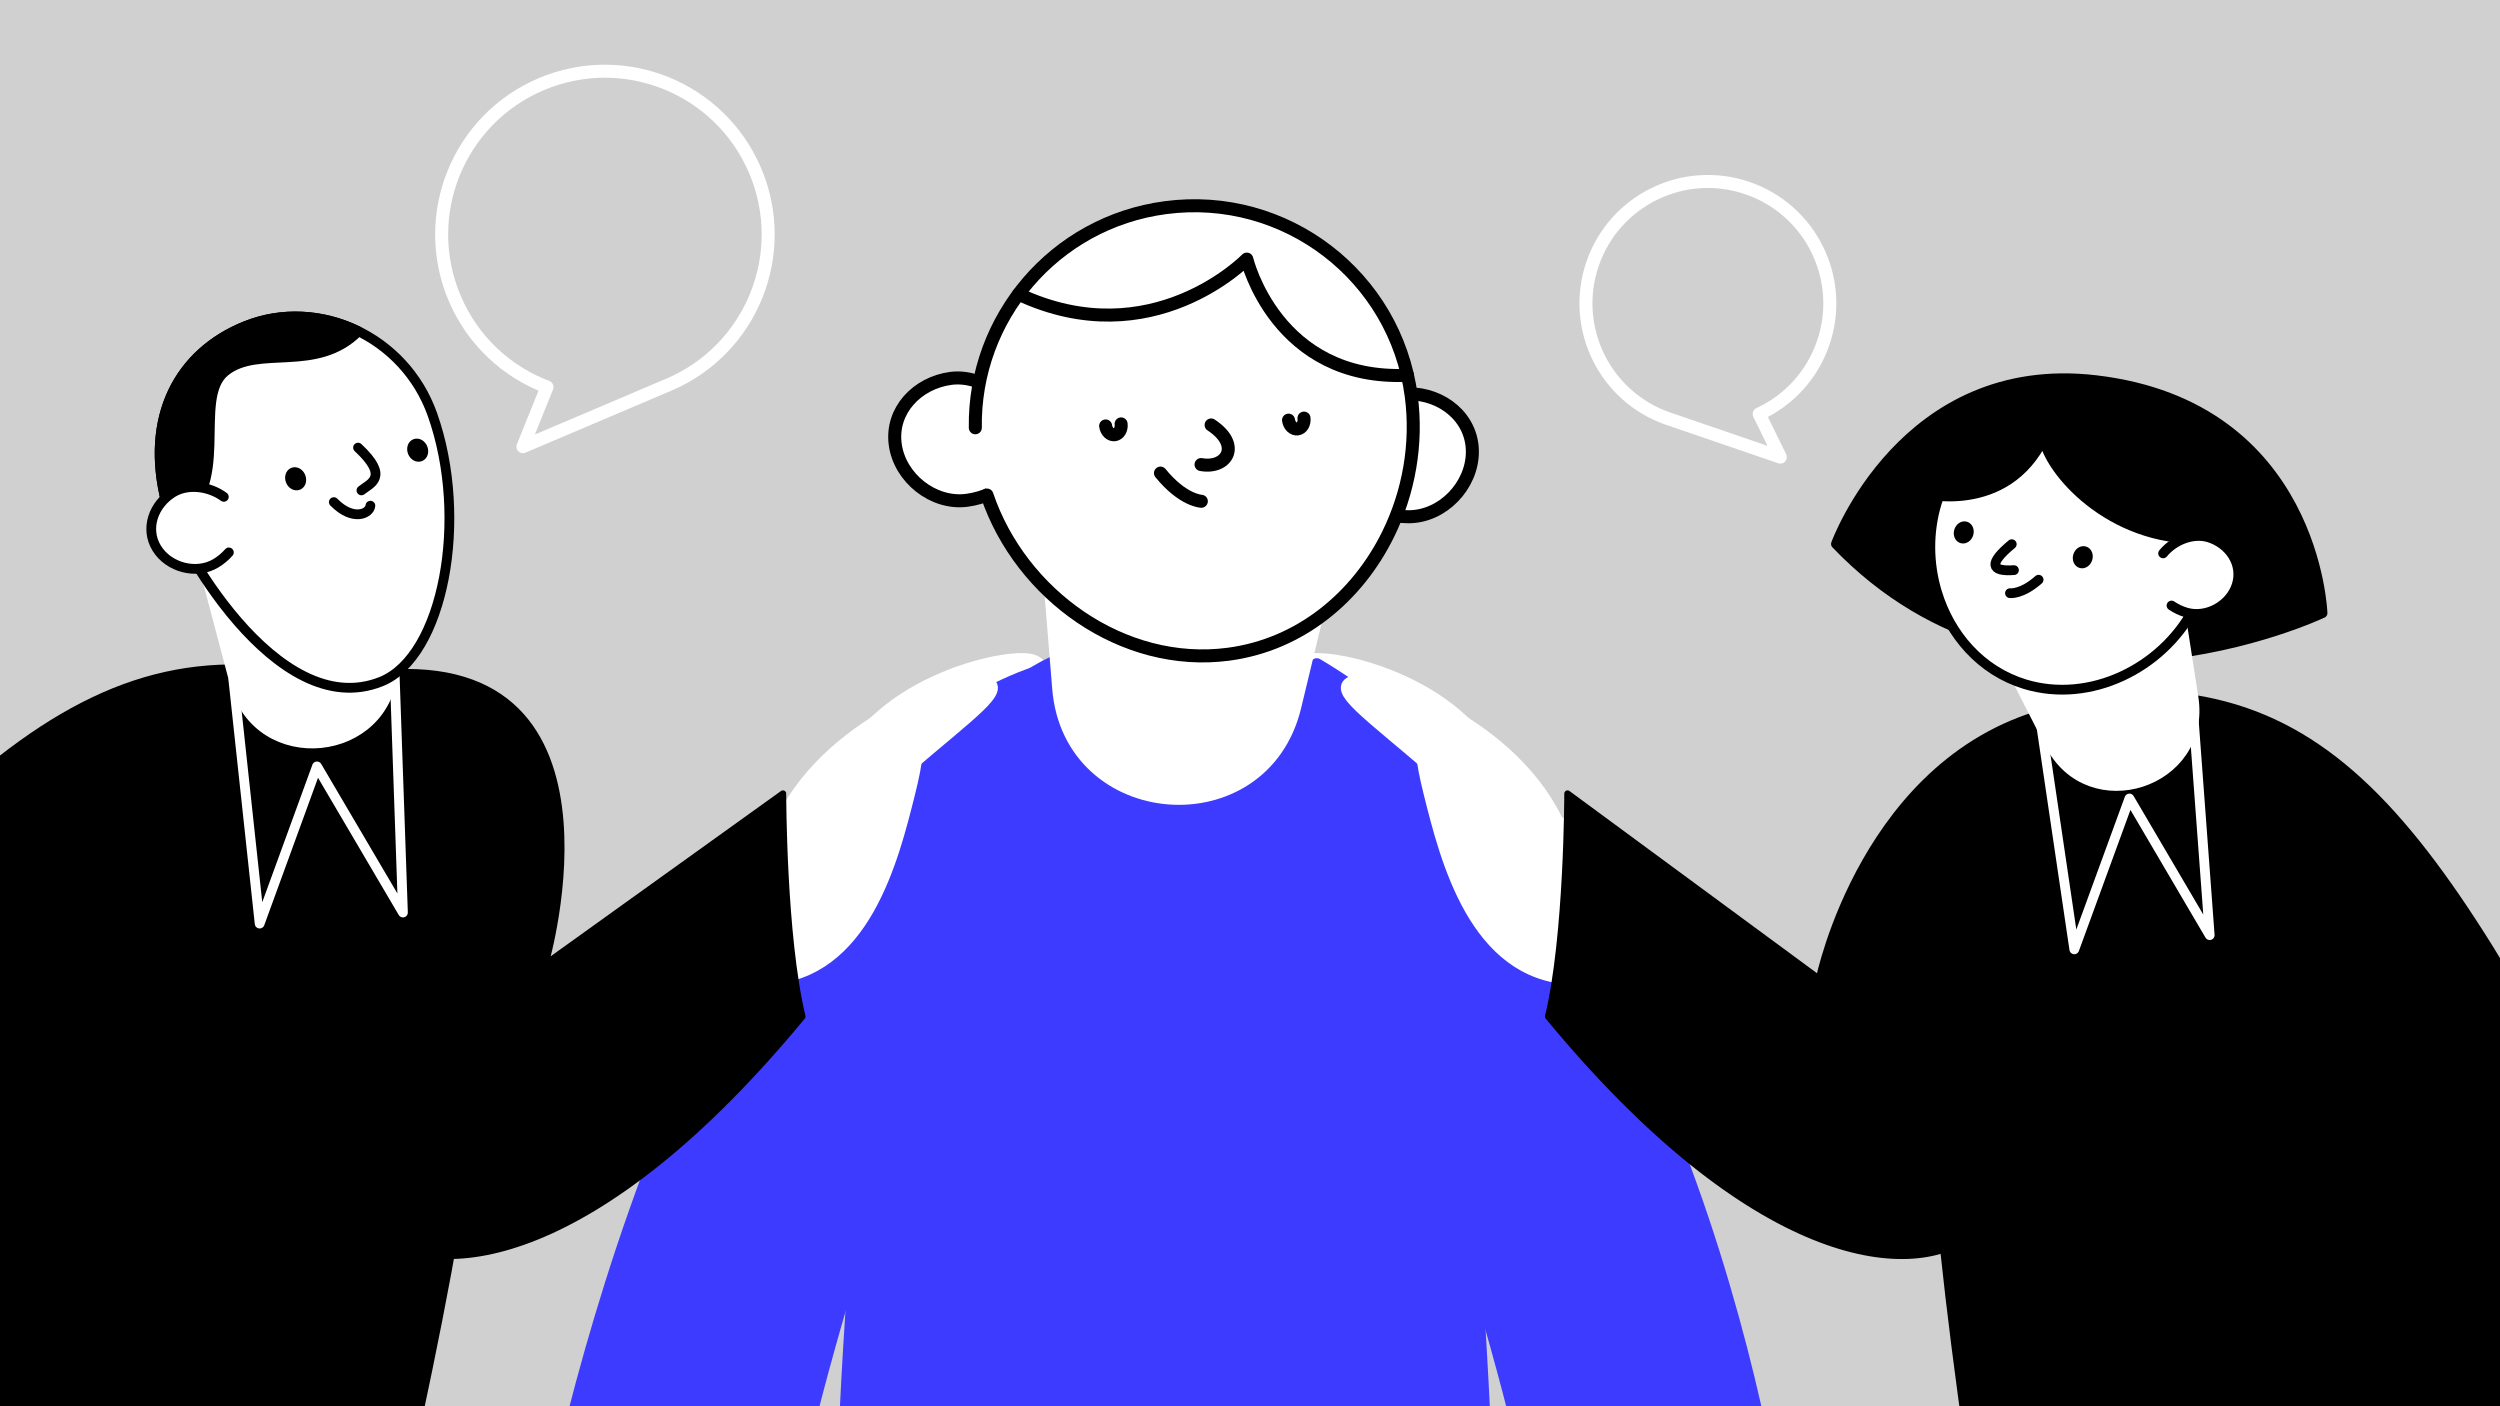 <?xml version="1.0" encoding="UTF-8"?> <svg xmlns="http://www.w3.org/2000/svg" width="1920" height="1080" viewBox="0 0 1920 1080" fill="none"><rect x="0" y="0" width="1920" height="1080" fill="#333333" stroke="none"/><g clip-path="url(#clip0_202_68805)"><rect width="1920" height="1080" fill="#D0D0D0"></rect><path d="M1075.96 560.309C1016.63 528.481 986.444 516.618 1001.45 508.239C1016.46 499.86 1124.47 522.766 1150.83 594.661C1181.12 677.365 1075.96 560.309 1075.96 560.309Z" fill="white" stroke="white" stroke-width="10" stroke-linecap="round" stroke-linejoin="round"></path><path d="M720.21 560.309C779.544 528.481 809.729 516.618 794.722 508.239C779.714 499.86 671.702 522.766 645.342 594.661C615.048 677.365 720.21 560.309 720.21 560.309Z" fill="white" stroke="white" stroke-width="10" stroke-linecap="round" stroke-linejoin="round"></path><path d="M1011.25 510.5C1302.5 683 1366.15 1178.5 1366.15 1178.5L1192.77 1211.44C1192.77 1211.44 1126.9 885.68 1047.28 777.708C967.664 669.735 1011.25 510.5 1011.25 510.5Z" fill="#3D3BFF" stroke="#3D3BFF" stroke-width="10" stroke-linecap="round" stroke-linejoin="round"></path><path d="M816.249 510.5C528.749 581.75 419.999 1178.5 419.999 1178.5L593.373 1211.44C593.373 1211.44 659.242 885.68 738.861 777.708C818.481 669.735 816.249 510.5 816.249 510.5Z" fill="#3D3BFF" stroke="#3D3BFF" stroke-width="10" stroke-linecap="round" stroke-linejoin="round"></path><path d="M1145.07 1208.08C1121.52 637.251 1089.37 507.873 898.824 495.547C728.948 484.563 663.763 619.187 644.525 1213.72C973.257 1260.18 1145.06 1208.08 1145.06 1208.08H1145.07Z" fill="#3D3BFF" stroke="#3D3BFF" stroke-width="10" stroke-linecap="round" stroke-linejoin="round"></path><path d="M787.349 336.046C783.926 310.197 756.063 287.182 730.214 290.605C704.365 294.027 684.092 315.339 687.515 341.188C690.937 367.037 716.74 387.651 742.589 384.228C768.438 380.805 790.756 361.895 787.333 336.046H787.349Z" fill="white" stroke="black" stroke-width="10" stroke-linecap="round" stroke-linejoin="round"></path><path d="M802.512 398.693L813.09 528.744C821.562 632.775 969.903 644.251 994.374 542.776L1026.26 410.526L802.527 398.709L802.512 398.693Z" fill="white" stroke="white" stroke-width="10" stroke-linecap="round" stroke-linejoin="round"></path><path d="M1031.14 354.972C1031.14 328.89 1055.74 302.422 1081.8 302.422C1107.88 302.422 1130.78 320.883 1130.78 346.965C1130.78 373.046 1107.92 396.851 1081.83 396.866C1055.75 396.866 1031.14 381.053 1031.14 354.987V354.972Z" fill="white" stroke="black" stroke-width="10" stroke-linecap="round" stroke-linejoin="round"></path><path d="M749.047 328.534C747.746 244.39 809.666 170.761 895.128 159.47C987.171 147.297 1071.66 212.051 1083.83 304.095C1088.71 341.018 1081.89 378.281 1066.03 410.449C1042.35 458.477 998.539 495.167 943.419 502.446C862.34 513.164 783.848 456.711 757.984 380.186" fill="white"></path><path d="M749.047 328.534C747.746 244.39 809.666 170.761 895.128 159.47C987.171 147.297 1071.66 212.051 1083.83 304.095C1088.71 341.018 1081.89 378.281 1066.03 410.449C1042.35 458.477 998.539 495.167 943.419 502.446C862.34 513.164 783.848 456.711 757.984 380.186" stroke="black" stroke-width="10" stroke-linecap="round" stroke-linejoin="round"></path><path d="M922.402 356.784C942.227 360.346 953.734 341.838 930.131 326.381" stroke="black" stroke-width="10" stroke-linecap="round" stroke-linejoin="round"></path><path d="M849.129 327.125C849.686 331.291 852.784 334.312 856.067 333.878C859.351 333.444 861.55 329.712 861.008 325.561" stroke="black" stroke-width="10" stroke-linecap="round" stroke-linejoin="round"></path><path d="M989.588 322.665C990.145 326.831 993.243 329.851 996.526 329.418C999.81 328.984 1002.01 325.251 1001.47 321.101" stroke="black" stroke-width="10" stroke-linecap="round" stroke-linejoin="round"></path><path d="M891.242 363.336C908.449 384.492 922.62 384.972 922.62 384.972" stroke="black" stroke-width="10" stroke-linecap="round" stroke-linejoin="round"></path><path d="M1146.33 609.172C1089.69 542.931 1085.85 559.255 1098.33 609.172C1110.81 659.089 1132.88 748.376 1207.77 751.257C1282.65 754.137 1212.57 638.94 1212.57 638.94L1206.09 636.028L1146.33 609.172Z" fill="white" stroke="white" stroke-width="10" stroke-linecap="round" stroke-linejoin="round"></path><path d="M649.834 609.172C706.472 542.931 710.313 559.255 697.83 609.172C685.347 659.089 663.277 748.376 588.394 751.257C513.511 754.137 583.593 638.94 583.593 638.94L590.066 636.028L649.834 609.172Z" fill="white" stroke="white" stroke-width="10" stroke-linecap="round" stroke-linejoin="round"></path><path d="M695.104 590.649C746.152 546.741 773.039 528.621 756.575 523.68C740.112 518.739 631.976 555.507 597.95 636.756C563.923 718.005 695.104 590.649 695.104 590.649Z" fill="white" stroke="white" stroke-width="10" stroke-linecap="round" stroke-linejoin="round"></path><path d="M1101.05 590.649C1050.01 546.741 1023.12 528.621 1039.58 523.68C1056.05 518.739 1164.18 555.507 1198.21 636.756C1232.23 717.989 1101.05 590.649 1101.05 590.649Z" fill="white" stroke="white" stroke-width="10" stroke-linecap="round" stroke-linejoin="round"></path><path d="M782.207 225.897C884.782 274.002 957.544 198.995 957.544 198.995C957.544 198.995 980.016 292.835 1080.97 288.235" fill="white"></path><path d="M782.207 225.897C884.782 274.002 957.544 198.995 957.544 198.995C957.544 198.995 980.016 292.835 1080.97 288.235" stroke="black" stroke-width="10" stroke-linecap="round" stroke-linejoin="round"></path><path d="M1577.29 545.1C1688.63 607.128 1609.27 877.792 1513.72 949.004C1466.67 984.069 1346.67 971.663 1189.02 780.684C1203.86 719.228 1203.86 609.498 1203.86 609.498L1397.04 751.691C1397.04 751.691 1431.87 580.195 1577.29 545.115V545.1Z" fill="black" stroke="black" stroke-width="5" stroke-linecap="round" stroke-linejoin="round"></path><path d="M1561.98 1050.48C1561.98 1050.48 1591.16 1548.86 1613.19 1870.76C1613.19 1870.76 1716.55 1864.73 1786.74 1838.9C1765.02 1550.14 1753.28 1274.65 1723.34 1094.95C1819.4 1469.93 1918.16 1814.77 1918.16 1814.77C1918.16 1814.77 2042.47 1797.72 2096.92 1781.96C1972.2 1356.68 1812.83 911.833 1812.83 911.833L1561.98 1050.47V1050.48Z" fill="white" stroke="white" stroke-width="7.5" stroke-linecap="round" stroke-linejoin="round"></path><path d="M1684.95 537.409C1856.2 565.155 1929.32 756.764 2145.38 1164.23C2100.21 1204.56 2015.2 1233.53 2015.2 1233.53L1638.35 635.618" fill="black"></path><path d="M1684.95 537.409C1856.2 565.155 1929.32 756.764 2145.38 1164.23C2100.21 1204.56 2015.2 1233.53 2015.2 1233.53L1638.35 635.618" stroke="black" stroke-width="7.5" stroke-linecap="round" stroke-linejoin="round"></path><path d="M1925.2 1081.6C1821.15 622.219 1775.82 522.1 1619.48 540.471C1480.08 556.851 1447.27 675.72 1520.16 1160.67C1793.64 1149.41 1925.2 1081.6 1925.2 1081.6Z" fill="black" stroke="black" stroke-width="7.5" stroke-linecap="round" stroke-linejoin="round"></path><path d="M1567.5 556.121L1593.06 729.087L1635.39 613.252L1697.05 718.195L1683.86 540.5" stroke="white" stroke-width="7.5" stroke-linecap="round" stroke-linejoin="round"></path><path d="M1410 417.767C1561.6 576.427 1783.71 470.875 1783.71 470.875C1783.71 470.875 1778.37 311.796 1609.64 291.961C1461.92 274.593 1410 417.767 1410 417.767Z" fill="black" stroke="black" stroke-width="7.5" stroke-linecap="round" stroke-linejoin="round"></path><path d="M1536.51 497.443L1574.32 571.55C1604.56 630.836 1694.82 601.586 1684.62 535.81L1671.31 450.093L1536.52 497.443H1536.51Z" fill="white" stroke="white" stroke-width="7.5" stroke-linecap="round" stroke-linejoin="round"></path><path d="M1684.57 467.881C1660.34 513.321 1605.08 540.66 1555.18 525.473C1521.27 515.15 1497.52 487.498 1487.63 454.821C1481 432.927 1480.6 408.785 1487.52 386.065C1504.77 329.435 1564.66 297.502 1621.29 314.749C1673.87 330.763 1705.15 383.532 1695.56 436.314" fill="white"></path><path d="M1684.57 467.881C1660.34 513.321 1605.08 540.66 1555.18 525.473C1521.27 515.15 1497.52 487.498 1487.63 454.821C1481 432.927 1480.6 408.785 1487.52 386.065C1504.77 329.435 1564.66 297.502 1621.29 314.749C1673.87 330.763 1705.15 383.532 1695.56 436.314" stroke="black" stroke-width="7.5" stroke-linecap="round" stroke-linejoin="round"></path><path d="M1545.03 417.93C1526.97 432.914 1528.94 439.146 1546.72 437.859" stroke="black" stroke-width="7.5" stroke-linecap="round" stroke-linejoin="round"></path><path d="M1603.22 429.067C1604.01 426.506 1603 423.932 1600.99 423.323C1598.97 422.713 1596.7 424.285 1595.92 426.845C1595.13 429.406 1596.13 431.98 1598.15 432.589C1600.17 433.199 1602.43 431.628 1603.22 429.067Z" fill="black" stroke="black" stroke-width="7.5" stroke-linecap="round" stroke-linejoin="round"></path><path d="M1511.81 410.018C1512.6 407.458 1511.59 404.883 1509.57 404.274C1507.56 403.664 1505.29 405.236 1504.51 407.796C1503.72 410.357 1504.72 412.931 1506.74 413.541C1508.76 414.15 1511.02 412.579 1511.81 410.018Z" fill="black" stroke="black" stroke-width="7.5" stroke-linecap="round" stroke-linejoin="round"></path><path d="M1543.66 455.566C1543.66 455.566 1552.63 456.745 1565.65 445.229" stroke="black" stroke-width="7.5" stroke-linecap="round" stroke-linejoin="round"></path><path d="M1691.38 413.799C1619.75 416.02 1573.12 360.623 1569.54 336.643C1540.45 396.444 1475.41 378.926 1475.41 378.926L1499.46 331.888L1580.69 299.982L1656.86 326.035L1691.93 389.358L1691.36 413.785L1691.38 413.799Z" fill="black" stroke="black" stroke-width="7.5" stroke-linecap="round" stroke-linejoin="round"></path><path d="M1667.73 465.05C1671.03 467.312 1674.77 469.114 1678.73 470.32C1694.64 475.17 1713.02 464.901 1717.86 448.982C1722.71 433.077 1712.18 417.551 1696.27 412.714C1684.1 409.016 1669.59 414.896 1661.27 424.989" fill="white"></path><path d="M1667.73 465.05C1671.03 467.312 1674.77 469.114 1678.73 470.32C1694.64 475.17 1713.02 464.901 1717.86 448.982C1722.71 433.077 1712.18 417.551 1696.27 412.714C1684.1 409.016 1669.59 414.896 1661.27 424.989" stroke="black" stroke-width="7.5" stroke-linecap="round" stroke-linejoin="round"></path><path d="M284.229 518C172.888 580.028 195.905 877.792 291.449 949.004C338.501 984.068 458.5 971.663 616.149 780.684C601.312 719.228 601.312 609.498 601.312 609.498L418.751 740.5C418.751 740.5 491.238 493.158 284.229 518Z" fill="black" stroke="black" stroke-width="5" stroke-linecap="round" stroke-linejoin="round"></path><path d="M193.496 514.396C10.605 504.652 -107.763 685.95 -421.973 1057.92C-384.409 1109.65 -303.192 1158.58 -303.192 1158.58L219.573 626.161" fill="black"></path><path d="M193.496 514.396C10.606 504.652 -107.763 685.95 -421.973 1057.92C-384.409 1109.65 -303.192 1158.58 -303.192 1158.58L219.573 626.161" stroke="black" stroke-width="7.5" stroke-linecap="round" stroke-linejoin="round"></path><path d="M307.603 1030.18C307.603 1030.18 168.69 1541.12 207.151 1879.57C207.151 1879.57 98.676 1893.02 20.867 1879.57C-11.616 1575.59 2.859 1375.96 148.523 1107.1C-78.869 1527.2 -120.177 1879.57 -120.177 1879.57C-120.177 1879.57 -252.524 1885.55 -312.068 1879.57C-263.609 1414.19 20.695 934.018 20.695 934.018L307.603 1030.16V1030.18Z" fill="white" stroke="white" stroke-width="7.5" stroke-linecap="round" stroke-linejoin="round"></path><path d="M-97.406 1115.45C30.551 612.825 90.538 534.529 256.383 523.802C404.25 514.233 406.547 715.46 301.618 1174.11C79.091 1188.01 -97.42 1115.45 -97.42 1115.45H-97.406Z" fill="black" stroke="black" stroke-width="7.5" stroke-linecap="round" stroke-linejoin="round"></path><path d="M307.259 425.182L302.067 512.86C297.905 583.003 198.24 592.915 180.276 524.975L156.861 436.438L307.259 425.182Z" fill="white" stroke="white" stroke-width="7.5" stroke-linecap="round" stroke-linejoin="round"></path><path d="M303.041 516.335L309.463 700.818L243.439 588.595L199.414 709.314L179.232 522.286" stroke="white" stroke-width="7.5" stroke-linecap="round" stroke-linejoin="round"></path><path d="M292.714 523.473C340.472 504.321 360.382 398.463 332.162 318.537C310.693 257.748 243.911 228.169 188.644 250.339C137.324 270.922 110.863 320.325 127.584 385.862C134.721 413.853 212.073 555.812 292.714 523.473Z" fill="white" stroke="black" stroke-width="7.5" stroke-linecap="round" stroke-linejoin="round"></path><path d="M277.58 376.636C284.445 371.115 299.392 366.567 274.977 343.768" stroke="black" stroke-width="7.5" stroke-linecap="round" stroke-linejoin="round"></path><path d="M229.022 372.603C231.153 371.744 231.997 368.87 230.91 366.152C229.823 363.449 227.219 361.947 225.088 362.805C222.957 363.663 222.113 366.552 223.186 369.256C224.259 371.959 226.876 373.461 229.007 372.603H229.022Z" fill="black" stroke="black" stroke-width="7.5" stroke-linecap="round" stroke-linejoin="round"></path><path d="M275.278 254.416C248.503 241.257 217.064 238.94 188.644 250.339C137.324 270.921 110.863 320.325 127.584 385.862C128.47 389.323 130.43 394.53 133.333 400.937C180.391 375.635 146.621 306.408 172.925 285.239C198.47 264.671 243.096 287.013 275.278 254.416Z" fill="black" stroke="black" stroke-width="7.5" stroke-linecap="round" stroke-linejoin="round"></path><path d="M322.75 350.633C324.881 349.775 325.725 346.886 324.638 344.182C323.551 341.479 320.948 339.977 318.817 340.835C316.686 341.693 315.842 344.583 316.914 347.286C318.001 349.989 320.605 351.491 322.736 350.633H322.75Z" fill="black" stroke="black" stroke-width="7.5" stroke-linecap="round" stroke-linejoin="round"></path><path d="M175.772 424.252C172.997 427.427 169.636 430.245 165.888 432.519C150.884 441.63 129.401 435.923 120.29 420.905C111.179 405.901 117.901 387.278 132.905 378.167C144.376 371.201 160.753 373.447 171.91 381.585" fill="white"></path><path d="M175.772 424.252C172.997 427.427 169.636 430.245 165.888 432.519C150.884 441.63 129.401 435.923 120.29 420.905C111.179 405.901 117.901 387.278 132.905 378.167C144.376 371.201 160.753 373.447 171.91 381.585" stroke="black" stroke-width="7.5" stroke-linecap="round" stroke-linejoin="round"></path><path d="M256.383 385.619C271.244 400.781 284.059 394.373 284.46 388.365" stroke="black" stroke-width="7.5" stroke-linecap="round" stroke-linejoin="round"></path><path d="M513.597 295.453C577.313 268.381 607.021 194.777 579.945 131.052C552.869 67.326 479.27 37.628 415.554 64.7C351.839 91.771 322.13 165.375 349.202 229.091C363.108 261.821 389.284 285.569 420.097 297.263L401.63 343.014L513.593 295.443L513.597 295.453Z" stroke="white" stroke-width="10" stroke-linecap="round" stroke-linejoin="round"></path><path d="M1281.31 321.605C1232.39 304.845 1206.32 251.598 1223.08 202.673C1239.84 153.748 1293.09 127.685 1342.01 144.445C1390.92 161.206 1416.99 214.452 1400.23 263.37C1391.62 288.498 1373.39 307.591 1351.06 317.951L1367.27 351.049L1281.31 321.598L1281.31 321.605Z" stroke="white" stroke-width="10" stroke-linecap="round" stroke-linejoin="round"></path></g><defs><clipPath id="clip0_202_68805"><rect width="1920" height="1080" fill="white"></rect></clipPath></defs></svg> 